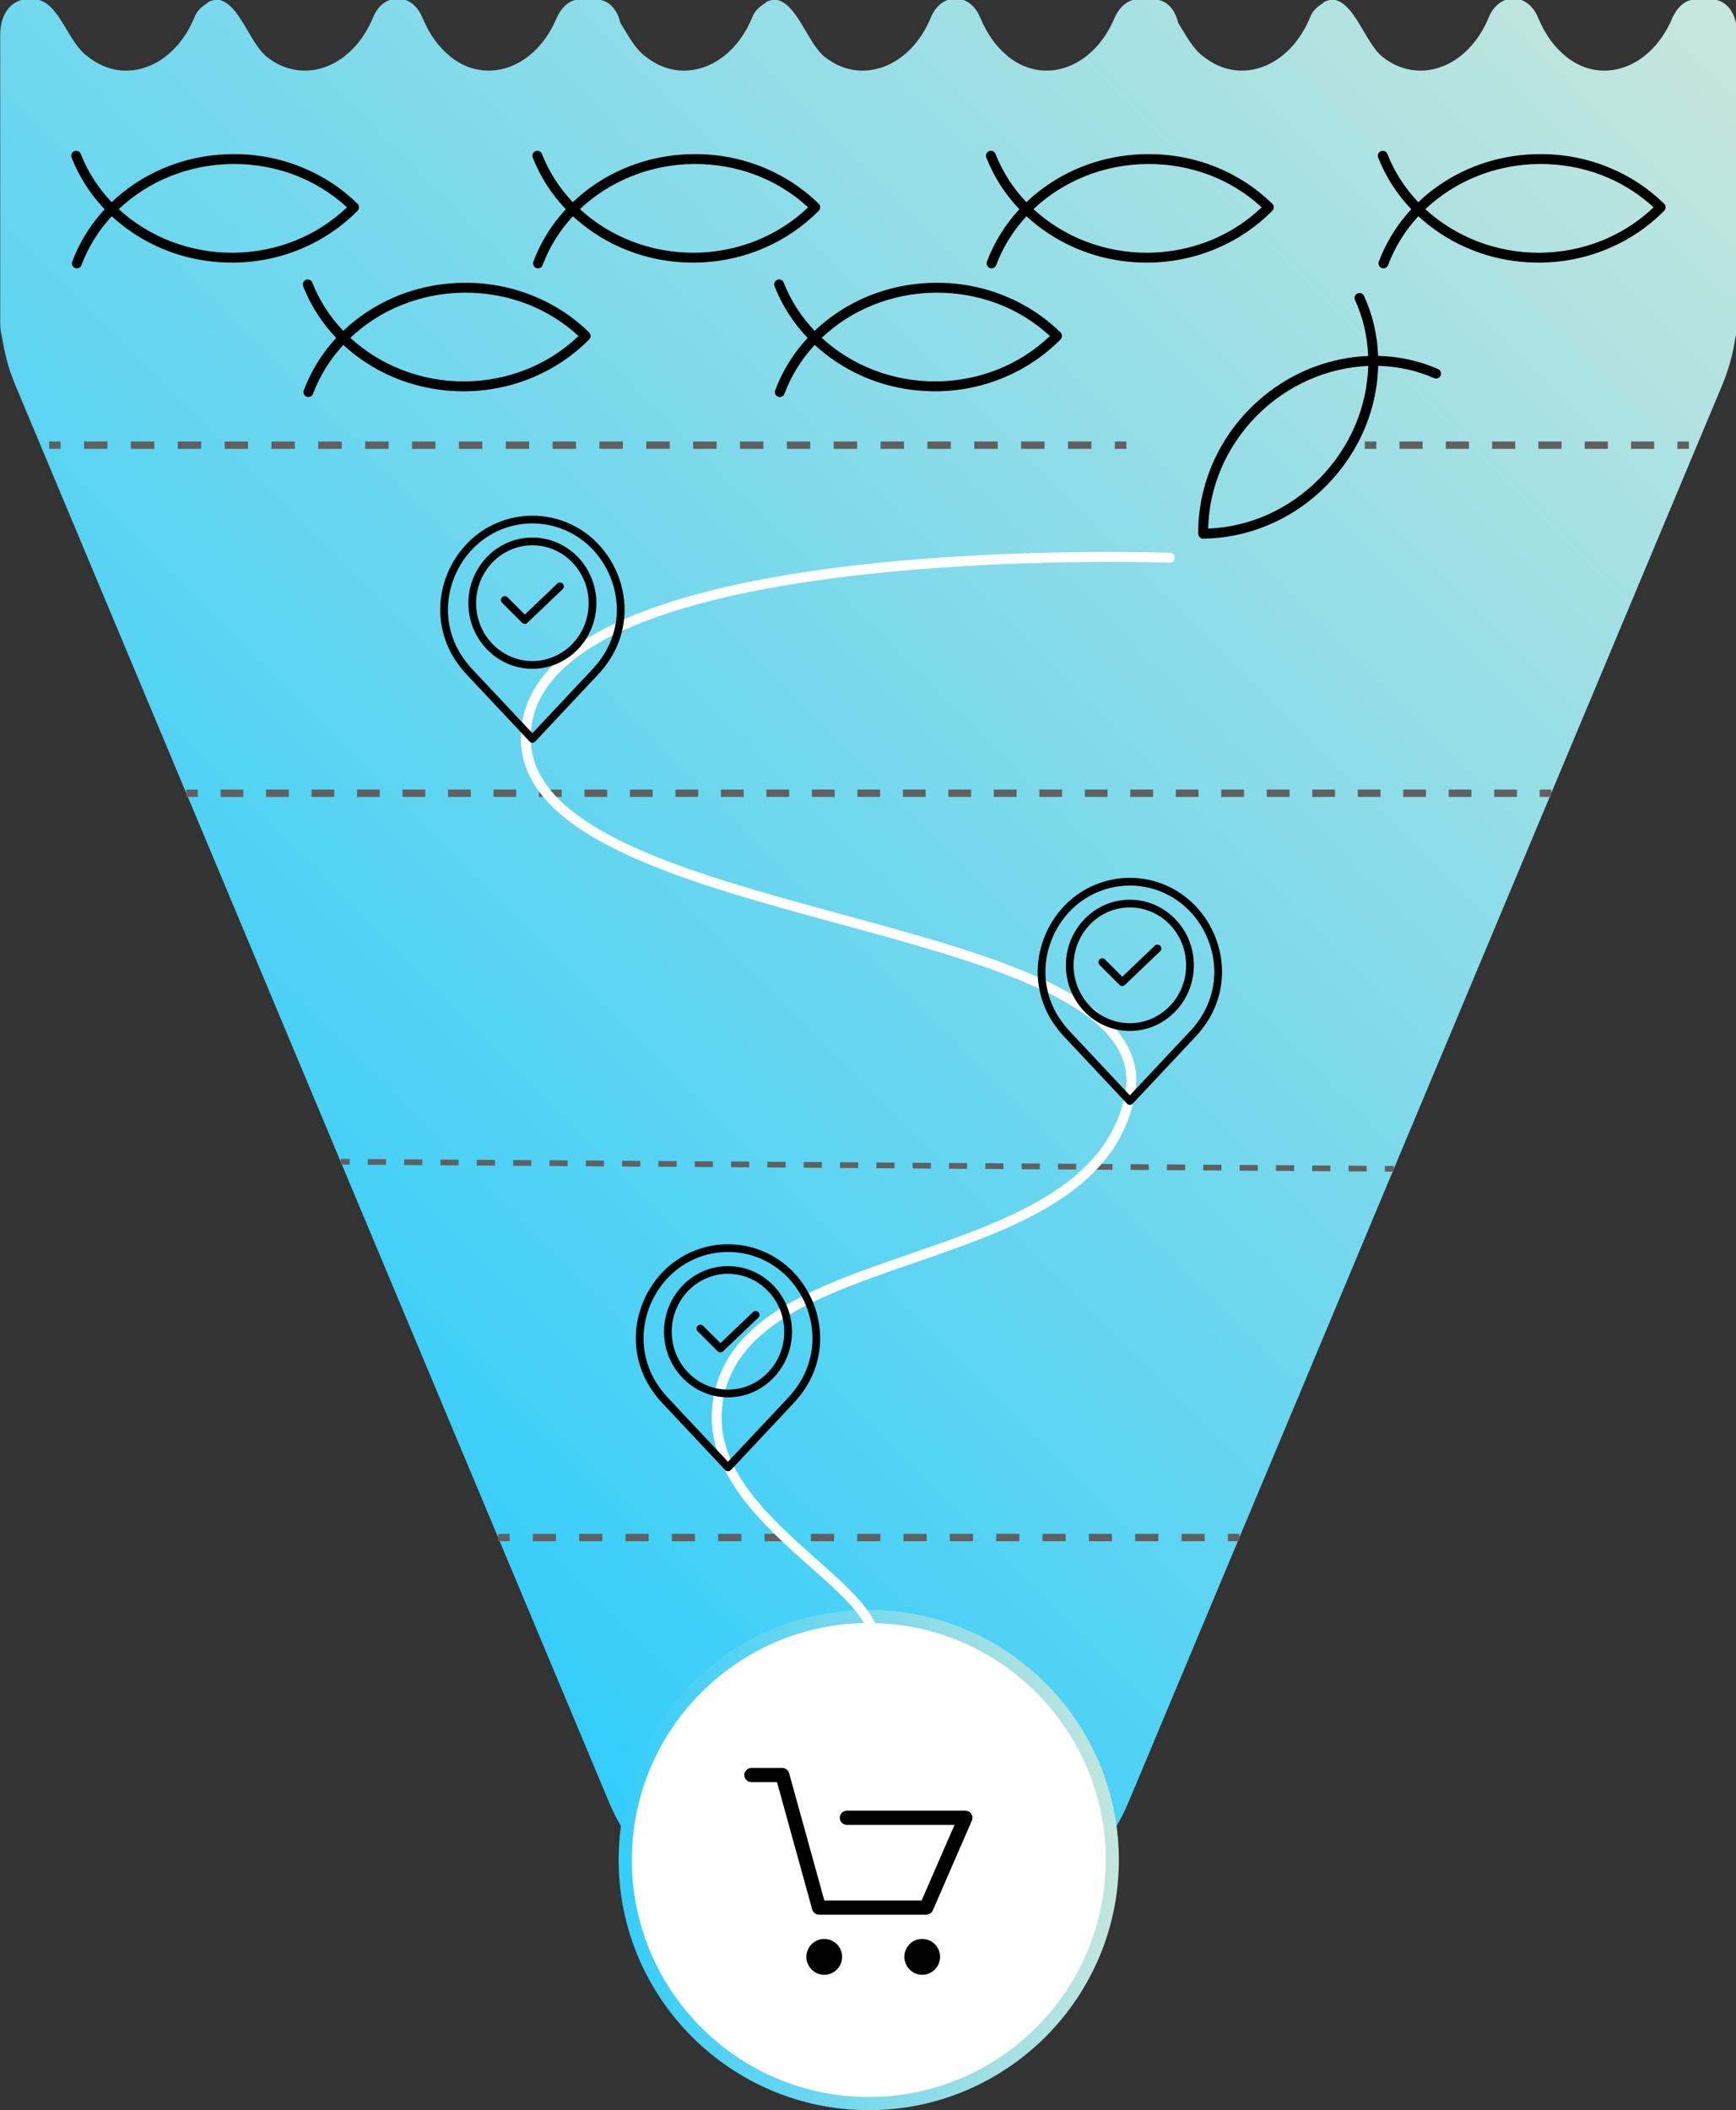 <?xml version="1.0" encoding="UTF-8" standalone="no"?> <!-- Created with Inkscape (http://www.inkscape.org/) --> <svg xmlns:dc="http://purl.org/dc/elements/1.1/" xmlns:cc="http://creativecommons.org/ns#" xmlns:rdf="http://www.w3.org/1999/02/22-rdf-syntax-ns#" xmlns:svg="http://www.w3.org/2000/svg" xmlns="http://www.w3.org/2000/svg" xmlns:sodipodi="http://sodipodi.sourceforge.net/DTD/sodipodi-0.dtd" xmlns:inkscape="http://www.inkscape.org/namespaces/inkscape" width="309.621mm" height="376.306mm" viewBox="0 0 309.621 376.306" id="svg1411" inkscape:version="0.92.3 (2405546, 2018-03-11)" sodipodi:docname="aida-journey.svg"><rect x="0" y="0" width="309.621" height="376.306" fill="#333333" stroke="none"/><defs id="defs1405"><clipPath id="clipPath121"><path d="m 842.64,1186.305 c 0.384,0.061 0.208,0.061 -1.055,0.061 v 0 c 0.358,0 0.71,-0.021 1.055,-0.061" id="path119" inkscape:connector-curvature="0"></path></clipPath><linearGradient x1="0" y1="0" x2="1" y2="0" gradientUnits="userSpaceOnUse" gradientTransform="matrix(0.606,0.606,0.606,-0.606,841.9,1186.053)" spreadMethod="pad" id="linearGradient131"><stop style="stop-opacity:1;stop-color:#34cdfa" offset="0" id="stop127"></stop><stop style="stop-opacity:1;stop-color:#c4e6dd" offset="1" id="stop129"></stop></linearGradient><clipPath id="clipPath141"><path d="m 921.386,1177.291 c -10.466,-25.413 -35.323,-34.487 -53.637,-19.967 v 0 c -8.879,7.04 -14.069,27.729 -25.109,28.981 v 0 c -0.805,-0.128 -4.093,-0.524 -4.98,-1.753 v 0 c -2.618,-1.815 -5.232,-3.63 -6.541,-7.26 v 0 c -10.467,-25.412 -35.322,-34.487 -53.638,-19.967 v 0 c -5.447,3.779 -9.122,10.997 -13.054,17.309 v 0 c -1.662,7.223 -6.205,11.732 -12.383,11.732 v 0 h -0.727 c -2.229,0.442 -4.456,0.445 -6.554,0 v 0 h -0.567 c -5.233,0 -9.157,-3.63 -11.774,-9.075 v 0 c -10.466,-25.413 -35.322,-34.487 -53.637,-19.967 v 0 c -6.541,5.445 -10.466,10.89 -14.391,19.967 v 0 c -5.232,12.705 -19.622,12.705 -24.855,0 v 0 c -10.467,-25.413 -35.322,-34.487 -53.637,-19.967 v 0 c -8.88,7.04 -14.069,27.729 -25.108,28.981 v 0 c -0.807,-0.128 -4.094,-0.524 -4.98,-1.753 v 0 c -2.617,-1.815 -5.234,-3.63 -6.542,-7.26 v 0 c -10.466,-25.412 -35.322,-34.487 -53.638,-19.967 v 0 c -5.446,3.779 -9.122,10.997 -13.055,17.309 v 0 c -1.66,7.223 -6.204,11.732 -12.381,11.732 v 0 h -0.728 c -2.229,0.442 -4.456,0.445 -6.553,0 v 0 h -0.568 c -5.233,0 -9.158,-3.63 -11.774,-9.075 v 0 c -10.466,-25.413 -35.322,-34.487 -53.636,-19.967 v 0 c -6.542,5.445 -10.467,10.89 -14.391,19.967 v 0 c -5.234,12.705 -19.623,12.705 -24.857,0 v 0 c -10.466,-25.413 -35.321,-34.487 -53.636,-19.967 v 0 c -8.879,7.04 -14.069,27.729 -25.109,28.981 v 0 c -0.805,-0.128 -4.093,-0.524 -4.981,-1.753 v 0 c -2.615,-1.815 -5.231,-3.63 -6.54,-7.26 v 0 c -10.466,-25.412 -35.321,-34.487 -53.637,-19.967 v 0 c -10.465,7.261 -14.39,27.227 -26.165,29.041 v 0 c -9.158,1.815 -18.314,-3.63 -18.314,-18.15 v 0 -145.208 c 0,-2.852 0.367,-5.446 1.037,-7.733 v 0 c 1.171,-7.992 3.352,-16.015 6.659,-23.907 v 0 L 477.012,275.455 c 13.982,-33.368 44.958,-54.837 79.117,-54.837 v 0 h 104.025 c 34.158,0 65.134,21.469 79.117,54.837 v 0 l 300.007,715.913 c 3.306,7.892 5.488,15.915 6.659,23.907 v 0 c 0.669,2.288 1.037,4.882 1.037,7.733 v 0 145.208 c 0,10.89 -5.233,18.15 -13.081,18.15 v 0 h -7.85 c -5.232,0 -9.157,-3.63 -11.775,-9.075 v 0 c -10.466,-25.413 -35.321,-34.487 -53.636,-19.967 v 0 c -6.541,5.445 -10.466,10.89 -14.391,19.967 v 0 c -2.616,6.353 -7.522,9.529 -12.428,9.529 v 0 c -4.905,0 -9.811,-3.176 -12.427,-9.529" id="path139" inkscape:connector-curvature="0"></path></clipPath><linearGradient x1="0" y1="0" x2="1" y2="0" gradientUnits="userSpaceOnUse" gradientTransform="matrix(739.605,739.605,739.605,-739.605,238.387,505.738)" spreadMethod="pad" id="linearGradient151"><stop style="stop-opacity:1;stop-color:#34cdfa" offset="0" id="stop147"></stop><stop style="stop-opacity:1;stop-color:#c4e6dd" offset="1" id="stop149"></stop></linearGradient><clipPath id="clipPath161"><path d="m 560.794,1186.305 c 0.383,0.061 0.207,0.061 -1.057,0.061 v 0 c 0.359,0 0.71,-0.021 1.057,-0.061" id="path159" inkscape:connector-curvature="0"></path></clipPath><linearGradient x1="0" y1="0" x2="1" y2="0" gradientUnits="userSpaceOnUse" gradientTransform="matrix(0.607,0.607,0.607,-0.607,560.053,1186.053)" spreadMethod="pad" id="linearGradient171"><stop style="stop-opacity:1;stop-color:#34cdfa" offset="0" id="stop167"></stop><stop style="stop-opacity:1;stop-color:#c4e6dd" offset="1" id="stop169"></stop></linearGradient><clipPath id="clipPath181"><path d="m 278.946,1186.305 c 0.384,0.061 0.21,0.061 -1.056,0.061 v 0 c 0.359,0 0.71,-0.021 1.056,-0.061" id="path179" inkscape:connector-curvature="0"></path></clipPath><linearGradient x1="0" y1="0" x2="1" y2="0" gradientUnits="userSpaceOnUse" gradientTransform="matrix(0.606,0.606,0.606,-0.606,278.206,1186.053)" spreadMethod="pad" id="linearGradient191"><stop style="stop-opacity:1;stop-color:#34cdfa" offset="0" id="stop187"></stop><stop style="stop-opacity:1;stop-color:#c4e6dd" offset="1" id="stop189"></stop></linearGradient><clipPath id="clipPath201"><path d="M 0,2772.171 H 1244 V 0 H 0 Z" id="path199" inkscape:connector-curvature="0"></path></clipPath><clipPath id="clipPath277"><path d="m 481.774,246.494 c 0,-69.68 56.687,-126.368 126.367,-126.368 v 0 c 69.68,0 126.368,56.688 126.368,126.368 v 0 c 0,69.68 -56.688,126.369 -126.368,126.369 v 0 c -69.68,0 -126.367,-56.689 -126.367,-126.369 m 6.65,0 c 0,66.012 53.704,119.718 119.717,119.718 v 0 c 66.012,0 119.718,-53.706 119.718,-119.718 v 0 c 0,-66.013 -53.706,-119.716 -119.718,-119.716 v 0 c -66.013,0 -119.717,53.703 -119.717,119.716" id="path275" inkscape:connector-curvature="0"></path></clipPath><linearGradient x1="0" y1="0" x2="1" y2="0" gradientUnits="userSpaceOnUse" gradientTransform="matrix(252.735,0,0,-252.735,481.773,246.494)" spreadMethod="pad" id="linearGradient287"><stop style="stop-opacity:1;stop-color:#34cdfa" offset="0" id="stop283"></stop><stop style="stop-opacity:1;stop-color:#c4e6dd" offset="1" id="stop285"></stop></linearGradient></defs><g inkscape:label="Layer 1" inkscape:groupmode="layer" id="layer1" transform="translate(1.831,-99.212)"><g transform="matrix(0.353,0,0,-0.353,-61.559,517.896)" id="g1280"><g id="g115"><g clip-path="url(#clipPath121)" id="g117"><g id="g123"><g id="g125"><path inkscape:connector-curvature="0" id="path133" style="fill:url(#linearGradient131);stroke:none" d="m 842.64,1186.305 c 0.384,0.061 0.208,0.061 -1.055,0.061 v 0 c 0.358,0 0.71,-0.021 1.055,-0.061"></path></g></g></g></g><g id="g135"><g clip-path="url(#clipPath141)" id="g137"><g id="g143"><g id="g145"><path inkscape:connector-curvature="0" id="path153" style="fill:url(#linearGradient151);stroke:none" d="m 921.386,1177.291 c -10.466,-25.413 -35.323,-34.487 -53.637,-19.967 v 0 c -8.879,7.04 -14.069,27.729 -25.109,28.981 v 0 c -0.805,-0.128 -4.093,-0.524 -4.98,-1.753 v 0 c -2.618,-1.815 -5.232,-3.63 -6.541,-7.26 v 0 c -10.467,-25.412 -35.322,-34.487 -53.638,-19.967 v 0 c -5.447,3.779 -9.122,10.997 -13.054,17.309 v 0 c -1.662,7.223 -6.205,11.732 -12.383,11.732 v 0 h -0.727 c -2.229,0.442 -4.456,0.445 -6.554,0 v 0 h -0.567 c -5.233,0 -9.157,-3.63 -11.774,-9.075 v 0 c -10.466,-25.413 -35.322,-34.487 -53.637,-19.967 v 0 c -6.541,5.445 -10.466,10.89 -14.391,19.967 v 0 c -5.232,12.705 -19.622,12.705 -24.855,0 v 0 c -10.467,-25.413 -35.322,-34.487 -53.637,-19.967 v 0 c -8.88,7.04 -14.069,27.729 -25.108,28.981 v 0 c -0.807,-0.128 -4.094,-0.524 -4.98,-1.753 v 0 c -2.617,-1.815 -5.234,-3.63 -6.542,-7.26 v 0 c -10.466,-25.412 -35.322,-34.487 -53.638,-19.967 v 0 c -5.446,3.779 -9.122,10.997 -13.055,17.309 v 0 c -1.66,7.223 -6.204,11.732 -12.381,11.732 v 0 h -0.728 c -2.229,0.442 -4.456,0.445 -6.553,0 v 0 h -0.568 c -5.233,0 -9.158,-3.63 -11.774,-9.075 v 0 c -10.466,-25.413 -35.322,-34.487 -53.636,-19.967 v 0 c -6.542,5.445 -10.467,10.89 -14.391,19.967 v 0 c -5.234,12.705 -19.623,12.705 -24.857,0 v 0 c -10.466,-25.413 -35.321,-34.487 -53.636,-19.967 v 0 c -8.879,7.04 -14.069,27.729 -25.109,28.981 v 0 c -0.805,-0.128 -4.093,-0.524 -4.981,-1.753 v 0 c -2.615,-1.815 -5.231,-3.63 -6.54,-7.26 v 0 c -10.466,-25.412 -35.321,-34.487 -53.637,-19.967 v 0 c -10.465,7.261 -14.39,27.227 -26.165,29.041 v 0 c -9.158,1.815 -18.314,-3.63 -18.314,-18.15 v 0 -145.208 c 0,-2.852 0.367,-5.446 1.037,-7.733 v 0 c 1.171,-7.992 3.352,-16.015 6.659,-23.907 v 0 L 477.012,275.455 c 13.982,-33.368 44.958,-54.837 79.117,-54.837 v 0 h 104.025 c 34.158,0 65.134,21.469 79.117,54.837 v 0 l 300.007,715.913 c 3.306,7.892 5.488,15.915 6.659,23.907 v 0 c 0.669,2.288 1.037,4.882 1.037,7.733 v 0 145.208 c 0,10.89 -5.233,18.15 -13.081,18.15 v 0 h -7.85 c -5.232,0 -9.157,-3.63 -11.775,-9.075 v 0 c -10.466,-25.413 -35.321,-34.487 -53.636,-19.967 v 0 c -6.541,5.445 -10.466,10.89 -14.391,19.967 v 0 c -2.616,6.353 -7.522,9.529 -12.428,9.529 v 0 c -4.905,0 -9.811,-3.176 -12.427,-9.529"></path></g></g></g></g><g id="g155"><g clip-path="url(#clipPath161)" id="g157"><g id="g163"><g id="g165"><path inkscape:connector-curvature="0" id="path173" style="fill:url(#linearGradient171);stroke:none" d="m 560.794,1186.305 c 0.383,0.061 0.207,0.061 -1.057,0.061 v 0 c 0.359,0 0.71,-0.021 1.057,-0.061"></path></g></g></g></g><g id="g175"><g clip-path="url(#clipPath181)" id="g177"><g id="g183"><g id="g185"><path inkscape:connector-curvature="0" id="path193" style="fill:url(#linearGradient191);stroke:none" d="m 278.946,1186.305 c 0.384,0.061 0.21,0.061 -1.056,0.061 v 0 c 0.359,0 0.71,-0.021 1.056,-0.061"></path></g></g></g></g><g id="g195"><g clip-path="url(#clipPath201)" id="g197"><path inkscape:connector-curvature="0" id="path203" style="fill:#606060;fill-opacity:1;fill-rule:nonzero;stroke:none" d="m 199.814,959.342 h -5.819 v 3.706 h 5.819 z"></path><path inkscape:connector-curvature="0" id="path205" style="fill:#606060;fill-opacity:1;fill-rule:nonzero;stroke:none" d="m 223.488,959.342 h -11.837 v 3.706 h 11.837 z m 23.674,0 h -11.837 v 3.706 h 11.837 z m 23.674,0 h -11.837 v 3.706 h 11.837 z m 23.674,0 h -11.837 v 3.706 h 11.837 z m 23.675,0 h -11.837 v 3.706 h 11.837 z m 23.673,0 h -11.837 v 3.706 h 11.837 z m 23.674,0 h -11.837 v 3.706 h 11.837 z m 23.674,0 h -11.837 v 3.706 h 11.837 z m 23.674,0 h -11.837 v 3.706 h 11.837 z m 23.674,0 h -11.837 v 3.706 h 11.837 z m 23.674,0 h -11.837 v 3.706 h 11.837 z m 23.673,0 h -11.837 v 3.706 h 11.837 z m 23.675,0 h -11.837 v 3.706 h 11.837 z m 23.674,0 h -11.837 v 3.706 h 11.837 z m 23.674,0 h -11.837 v 3.706 h 11.837 z m 23.674,0 h -11.837 v 3.706 h 11.837 z m 23.673,0 h -11.837 v 3.706 h 11.837 z m 23.674,0 h -11.837 v 3.706 h 11.837 z m 23.674,0 h -11.837 v 3.706 h 11.837 z m 23.674,0 h -11.837 v 3.706 h 11.837 z m 23.674,0 H 685.13 v 3.706 h 11.837 z m 23.675,0 h -11.837 v 3.706 h 11.837 z"></path><path inkscape:connector-curvature="0" id="path207" style="fill:#606060;fill-opacity:1;fill-rule:nonzero;stroke:none" d="m 738.297,959.342 h -5.818 v 3.706 h 5.818 z"></path><path inkscape:connector-curvature="0" id="path209" style="fill:#606060;fill-opacity:1;fill-rule:nonzero;stroke:none" d="m 864.59,959.342 h -5.819 v 3.706 h 5.819 z"></path><path inkscape:connector-curvature="0" id="path211" style="fill:#606060;fill-opacity:1;fill-rule:nonzero;stroke:none" d="m 887.989,959.342 h -11.7 v 3.706 h 11.7 z m 23.4,0 h -11.7 v 3.706 h 11.7 z m 23.399,0 h -11.7 v 3.706 h 11.7 z m 23.399,0 h -11.699 v 3.706 h 11.699 z m 23.4,0 h -11.699 v 3.706 h 11.699 z m 23.399,0 h -11.699 v 3.706 h 11.699 z"></path><path inkscape:connector-curvature="0" id="path213" style="fill:#606060;fill-opacity:1;fill-rule:nonzero;stroke:none" d="m 1022.506,959.342 h -5.818 v 3.706 h 5.818 z"></path><path inkscape:connector-curvature="0" id="path215" style="fill:#606060;fill-opacity:1;fill-rule:nonzero;stroke:none" d="m 269.149,783.515 h -5.819 v 3.706 h 5.819 z"></path><path inkscape:connector-curvature="0" id="path217" style="fill:#606060;fill-opacity:1;fill-rule:nonzero;stroke:none" d="m 292.132,783.515 h -11.491 v 3.707 h 11.491 z m 22.982,0 h -11.491 v 3.707 h 11.491 z m 22.983,0 h -11.491 v 3.707 h 11.491 z m 22.982,0 h -11.491 v 3.707 h 11.491 z m 22.983,0 h -11.491 v 3.707 h 11.491 z m 22.982,0 h -11.491 v 3.707 h 11.491 z m 22.982,0 h -11.491 v 3.707 h 11.491 z m 22.983,0 h -11.491 v 3.707 h 11.491 z m 22.983,0 h -11.491 v 3.707 h 11.491 z m 22.983,0 h -11.491 v 3.707 h 11.491 z m 22.982,0 h -11.491 v 3.707 h 11.491 z m 22.982,0 h -11.491 v 3.707 h 11.491 z m 22.983,0 h -11.491 v 3.707 h 11.491 z m 22.982,0 h -11.491 v 3.707 h 11.491 z m 22.983,0 h -11.491 v 3.707 h 11.491 z m 22.982,0 h -11.491 v 3.707 h 11.491 z m 22.983,0 h -11.491 v 3.707 h 11.491 z m 22.982,0 h -11.491 v 3.707 h 11.491 z m 22.982,0 h -11.491 v 3.707 h 11.491 z m 22.983,0 h -11.491 v 3.707 h 11.491 z m 22.982,0 H 740.29 v 3.707 h 11.491 z m 22.984,0 h -11.491 v 3.707 h 11.491 z m 22.982,0 h -11.491 v 3.707 h 11.491 z m 22.982,0 h -11.491 v 3.707 h 11.491 z m 22.983,0 h -11.491 v 3.707 h 11.491 z m 22.982,0 h -11.491 v 3.707 h 11.491 z m 22.983,0 h -11.491 v 3.707 h 11.491 z m 22.982,0 h -11.491 v 3.707 h 11.491 z m 22.983,0 h -11.491 v 3.707 h 11.491 z"></path><path inkscape:connector-curvature="0" id="path219" style="fill:#606060;fill-opacity:1;fill-rule:nonzero;stroke:none" d="m 952.952,783.515 h -5.819 v 3.706 h 5.819 z"></path><g transform="translate(345.861,597.746)" id="g221"><path inkscape:connector-curvature="0" id="path223" style="fill:#606060;fill-opacity:1;fill-rule:nonzero;stroke:none" d="M 0,0 -4.536,0.031 -4.517,2.92 0.02,2.89 Z"></path></g><g transform="translate(364.214,597.622)" id="g225"><path inkscape:connector-curvature="0" id="path227" style="fill:#606060;fill-opacity:1;fill-rule:nonzero;stroke:none" d="m 0,0 -9.176,0.062 0.02,2.89 L 0.02,2.89 Z m 18.353,-0.124 -9.176,0.062 0.019,2.89 9.176,-0.062 z m 18.351,-0.124 -9.176,0.062 0.02,2.89 9.176,-0.062 z m 18.353,-0.123 -9.176,0.062 0.019,2.89 9.176,-0.062 z m 18.352,-0.124 -9.177,0.062 0.02,2.89 9.177,-0.062 z m 18.352,-0.124 -9.176,0.062 0.019,2.89 9.176,-0.062 z m 18.352,-0.123 -9.176,0.061 0.019,2.89 9.177,-0.062 z m 18.352,-0.124 -9.176,0.062 0.02,2.889 9.175,-0.062 z m 18.352,-0.124 -9.175,0.062 0.019,2.889 9.176,-0.061 z m 18.352,-0.124 -9.176,0.062 0.02,2.89 9.175,-0.062 z m 18.352,-0.123 -9.175,0.062 0.019,2.889 9.176,-0.062 z m 18.352,-0.124 -9.176,0.062 0.02,2.889 9.176,-0.062 z m 18.353,-0.124 -9.176,0.062 0.019,2.89 9.176,-0.062 z m 18.352,-0.123 -9.177,0.061 0.02,2.89 9.177,-0.062 z m 18.352,-0.124 -9.176,0.062 0.019,2.889 9.176,-0.062 z m 18.352,-0.124 -9.177,0.062 0.02,2.889 9.177,-0.061 z m 18.352,-0.124 -9.176,0.062 0.02,2.89 9.175,-0.062 z m 18.352,-0.124 -9.175,0.062 0.019,2.89 9.176,-0.062 z m 18.353,-0.124 -9.177,0.062 0.02,2.89 9.176,-0.062 z m 18.351,-0.123 -9.175,0.062 0.019,2.89 9.176,-0.062 z m 18.353,-0.124 -9.177,0.062 0.02,2.89 9.176,-0.062 z m 18.352,-0.124 -9.176,0.062 0.019,2.89 9.176,-0.062 z m 18.352,-0.123 -9.176,0.061 0.02,2.89 9.176,-0.062 z m 18.352,-0.124 -9.176,0.062 0.019,2.889 9.176,-0.062 z m 18.352,-0.124 -9.176,0.062 0.02,2.889 9.176,-0.061 z m 18.353,-0.124 -9.177,0.062 0.019,2.89 9.177,-0.062 z m 18.351,-0.123 -9.176,0.062 0.02,2.889 9.176,-0.062 z m 18.353,-0.124 -9.176,0.062 0.02,2.889 9.175,-0.062 z"></path></g><g transform="translate(873.434,594.189)" id="g229"><path inkscape:connector-curvature="0" id="path231" style="fill:#606060;fill-opacity:1;fill-rule:nonzero;stroke:none" d="M 0,0 -4.536,0.031 -4.517,2.92 0.02,2.89 Z"></path></g><path inkscape:connector-curvature="0" id="path233" style="fill:#606060;fill-opacity:1;fill-rule:nonzero;stroke:none" d="m 426.706,407.534 h -5.819 v 3.706 h 5.819 z"></path><path inkscape:connector-curvature="0" id="path235" style="fill:#606060;fill-opacity:1;fill-rule:nonzero;stroke:none" d="m 450.116,407.533 h -11.705 v 3.707 h 11.705 z m 23.411,0 h -11.705 v 3.707 h 11.705 z m 23.411,0 h -11.705 v 3.707 h 11.705 z m 23.412,0 h -11.705 v 3.707 h 11.705 z m 23.411,0 h -11.706 v 3.707 h 11.706 z m 23.411,0 h -11.706 v 3.707 h 11.706 z m 23.411,0 h -11.706 v 3.707 h 11.706 z m 23.41,0 h -11.705 v 3.707 h 11.705 z m 23.411,0 h -11.705 v 3.707 h 11.705 z m 23.411,0 H 649.11 v 3.707 h 11.705 z m 23.412,0 h -11.705 v 3.707 h 11.705 z m 23.411,0 h -11.706 v 3.707 h 11.706 z m 23.411,0 h -11.706 v 3.707 h 11.706 z m 23.411,0 h -11.706 v 3.707 h 11.706 z m 23.411,0 h -11.706 v 3.707 h 11.706 z"></path><path inkscape:connector-curvature="0" id="path237" style="fill:#606060;fill-opacity:1;fill-rule:nonzero;stroke:none" d="m 795.396,407.534 h -5.819 v 3.706 h 5.819 z"></path><g transform="translate(286.727,1103.227)" id="g239"><path inkscape:connector-curvature="0" id="path241" style="fill:#000000;fill-opacity:1;fill-rule:nonzero;stroke:none" d="M 0,0 C 21.843,0.167 42.248,-7.581 57.78,-21.888 42.462,-36.489 22.164,-44.615 0.341,-44.831 -21.752,-44.981 -42.44,-36.714 -57.523,-22.804 -42.646,-8.692 -22.086,-0.164 0,0 m -81.368,3.267 c 3.798,-9.711 9.466,-18.535 16.721,-26.121 -7.176,-7.719 -12.737,-16.667 -16.397,-26.483 -0.481,-1.291 0.175,-2.729 1.467,-3.211 1.291,-0.481 2.729,0.175 3.211,1.467 3.445,9.241 8.695,17.573 15.303,24.699 3.418,-3.168 7.136,-6.084 11.128,-8.719 14.765,-9.743 32.16,-14.836 50.315,-14.722 12.13,0.12 23.841,2.553 34.808,7.233 10.583,4.514 19.989,10.9 27.96,18.98 0.466,0.472 0.726,1.11 0.72,1.774 -0.006,0.663 -0.275,1.297 -0.749,1.762 -8.09,7.927 -17.598,14.139 -28.26,18.463 C 23.818,2.867 12.075,5.092 -0.038,4.993 -18.205,4.857 -35.54,-0.481 -50.17,-10.447 c -3.932,-2.678 -7.587,-5.631 -10.942,-8.829 -6.68,7.003 -12.032,15.22 -15.606,24.361 -0.386,0.985 -1.327,1.588 -2.325,1.588 -0.303,0 -0.61,-0.055 -0.908,-0.172 -1.285,-0.502 -1.919,-1.95 -1.417,-3.234"></path></g><g transform="translate(403.727,1038.227)" id="g243"><path inkscape:connector-curvature="0" id="path245" style="fill:#000000;fill-opacity:1;fill-rule:nonzero;stroke:none" d="M 0,0 C 21.843,0.167 42.248,-7.581 57.78,-21.888 42.462,-36.489 22.164,-44.615 0.341,-44.831 -21.752,-44.981 -42.44,-36.714 -57.523,-22.804 -42.646,-8.692 -22.086,-0.164 0,0 m -81.368,3.267 c 3.798,-9.711 9.466,-18.535 16.721,-26.122 -7.176,-7.718 -12.737,-16.666 -16.397,-26.482 -0.481,-1.291 0.175,-2.729 1.467,-3.211 1.291,-0.481 2.729,0.175 3.211,1.467 3.445,9.241 8.695,17.573 15.303,24.699 3.418,-3.168 7.136,-6.084 11.128,-8.719 14.765,-9.743 32.16,-14.836 50.315,-14.722 12.13,0.12 23.841,2.553 34.808,7.233 10.583,4.514 19.989,10.9 27.96,18.98 0.466,0.472 0.726,1.11 0.72,1.774 -0.006,0.663 -0.275,1.297 -0.749,1.762 -8.09,7.927 -17.598,14.139 -28.26,18.463 C 23.818,2.867 12.075,5.092 -0.038,4.993 -18.205,4.857 -35.54,-0.481 -50.17,-10.447 c -3.932,-2.678 -7.587,-5.631 -10.942,-8.829 -6.68,7.003 -12.032,15.22 -15.606,24.361 -0.386,0.985 -1.327,1.588 -2.325,1.588 -0.303,0 -0.61,-0.055 -0.908,-0.172 -1.285,-0.502 -1.919,-1.95 -1.417,-3.234"></path></g><g transform="translate(519.727,1103.227)" id="g247"><path inkscape:connector-curvature="0" id="path249" style="fill:#000000;fill-opacity:1;fill-rule:nonzero;stroke:none" d="M 0,0 C 21.843,0.167 42.248,-7.581 57.78,-21.888 42.462,-36.489 22.164,-44.615 0.341,-44.831 -21.752,-44.981 -42.44,-36.714 -57.523,-22.804 -42.646,-8.692 -22.086,-0.164 0,0 m -81.368,3.267 c 3.798,-9.711 9.466,-18.535 16.721,-26.121 -7.176,-7.719 -12.737,-16.667 -16.397,-26.483 -0.481,-1.291 0.175,-2.729 1.467,-3.211 1.291,-0.481 2.729,0.175 3.211,1.467 3.445,9.241 8.695,17.573 15.303,24.699 3.418,-3.168 7.136,-6.084 11.128,-8.719 14.765,-9.743 32.16,-14.836 50.315,-14.722 12.13,0.12 23.841,2.553 34.808,7.233 10.583,4.514 19.989,10.9 27.96,18.98 0.466,0.472 0.726,1.11 0.72,1.774 -0.006,0.663 -0.275,1.297 -0.749,1.762 -8.09,7.927 -17.598,14.139 -28.26,18.463 C 23.818,2.867 12.075,5.092 -0.038,4.993 -18.205,4.857 -35.54,-0.481 -50.17,-10.447 c -3.932,-2.678 -7.587,-5.631 -10.942,-8.829 -6.68,7.003 -12.032,15.22 -15.606,24.361 -0.386,0.985 -1.327,1.588 -2.325,1.588 -0.303,0 -0.61,-0.055 -0.908,-0.172 -1.285,-0.502 -1.919,-1.95 -1.417,-3.234"></path></g><g transform="translate(641.895,1038.227)" id="g251"><path inkscape:connector-curvature="0" id="path253" style="fill:#000000;fill-opacity:1;fill-rule:nonzero;stroke:none" d="M 0,0 C 21.843,0.167 42.248,-7.581 57.78,-21.888 42.461,-36.489 22.164,-44.615 0.341,-44.831 -21.752,-44.981 -42.44,-36.714 -57.523,-22.804 -42.647,-8.692 -22.086,-0.164 0,0 m -81.368,3.267 c 3.798,-9.711 9.466,-18.535 16.721,-26.122 -7.176,-7.718 -12.738,-16.666 -16.398,-26.482 -0.481,-1.291 0.176,-2.729 1.467,-3.211 1.292,-0.481 2.73,0.175 3.212,1.467 3.445,9.241 8.695,17.573 15.303,24.699 3.418,-3.168 7.135,-6.084 11.128,-8.719 14.765,-9.743 32.16,-14.836 50.315,-14.722 12.13,0.12 23.841,2.553 34.808,7.233 10.582,4.514 19.989,10.9 27.96,18.98 0.466,0.472 0.725,1.11 0.72,1.774 -0.006,0.663 -0.275,1.297 -0.749,1.762 -8.09,7.927 -17.598,14.139 -28.261,18.463 -11.04,4.478 -22.783,6.703 -34.896,6.604 -18.167,-0.136 -35.502,-5.474 -50.133,-15.44 -3.932,-2.678 -7.586,-5.631 -10.941,-8.829 -6.681,7.003 -12.032,15.22 -15.606,24.361 -0.386,0.985 -1.328,1.588 -2.325,1.588 -0.303,0 -0.61,-0.055 -0.909,-0.172 -1.284,-0.502 -1.918,-1.95 -1.416,-3.234"></path></g><g transform="translate(748.895,1103.227)" id="g255"><path inkscape:connector-curvature="0" id="path257" style="fill:#000000;fill-opacity:1;fill-rule:nonzero;stroke:none" d="M 0,0 C 21.843,0.167 42.248,-7.581 57.78,-21.888 42.461,-36.489 22.164,-44.615 0.341,-44.831 -21.752,-44.981 -42.44,-36.714 -57.523,-22.804 -42.647,-8.692 -22.086,-0.164 0,0 m -81.368,3.267 c 3.798,-9.711 9.466,-18.535 16.721,-26.121 -7.176,-7.719 -12.738,-16.667 -16.398,-26.483 -0.481,-1.291 0.176,-2.729 1.467,-3.211 1.292,-0.481 2.73,0.175 3.212,1.467 3.445,9.241 8.695,17.573 15.303,24.699 3.418,-3.168 7.135,-6.084 11.128,-8.719 14.765,-9.743 32.16,-14.836 50.315,-14.722 12.13,0.12 23.841,2.553 34.808,7.233 10.582,4.514 19.989,10.9 27.96,18.98 0.466,0.472 0.725,1.11 0.72,1.774 -0.006,0.663 -0.275,1.297 -0.749,1.762 -8.09,7.927 -17.598,14.139 -28.261,18.463 -11.04,4.478 -22.783,6.703 -34.896,6.604 -18.167,-0.136 -35.502,-5.474 -50.133,-15.44 -3.932,-2.678 -7.586,-5.631 -10.941,-8.829 -6.681,7.003 -12.032,15.22 -15.606,24.361 -0.386,0.985 -1.328,1.588 -2.325,1.588 -0.303,0 -0.61,-0.055 -0.909,-0.172 -1.284,-0.502 -1.918,-1.95 -1.416,-3.234"></path></g><g transform="translate(946.895,1103.227)" id="g259"><path inkscape:connector-curvature="0" id="path261" style="fill:#000000;fill-opacity:1;fill-rule:nonzero;stroke:none" d="M 0,0 C 21.843,0.167 42.248,-7.581 57.78,-21.888 42.461,-36.489 22.164,-44.615 0.341,-44.831 -21.752,-44.981 -42.44,-36.714 -57.523,-22.804 -42.647,-8.692 -22.086,-0.164 0,0 m -81.368,3.267 c 3.798,-9.711 9.466,-18.535 16.721,-26.121 -7.176,-7.719 -12.738,-16.667 -16.398,-26.483 -0.481,-1.291 0.176,-2.729 1.467,-3.211 1.292,-0.481 2.73,0.175 3.212,1.467 3.445,9.241 8.695,17.573 15.303,24.699 3.418,-3.168 7.135,-6.084 11.128,-8.719 14.765,-9.743 32.16,-14.836 50.315,-14.722 12.13,0.12 23.841,2.553 34.808,7.233 10.582,4.514 19.989,10.9 27.96,18.98 0.466,0.472 0.725,1.11 0.72,1.774 -0.006,0.663 -0.275,1.297 -0.749,1.762 -8.09,7.927 -17.598,14.139 -28.261,18.463 -11.04,4.478 -22.783,6.703 -34.896,6.604 -18.167,-0.136 -35.502,-5.474 -50.133,-15.44 -3.932,-2.678 -7.586,-5.631 -10.941,-8.829 -6.681,7.003 -12.032,15.22 -15.606,24.361 -0.386,0.985 -1.328,1.588 -2.325,1.588 -0.303,0 -0.61,-0.055 -0.909,-0.172 -1.284,-0.502 -1.918,-1.95 -1.416,-3.234"></path></g><g transform="translate(835.945,944.417)" id="g263"><path inkscape:connector-curvature="0" id="path265" style="fill:#000000;fill-opacity:1;fill-rule:nonzero;stroke:none" d="m 0,0 c -15.327,-15.563 -35.235,-24.513 -56.334,-25.379 0.508,21.156 9.113,41.254 24.393,56.839 C -16.426,47.188 4.049,55.971 24.55,56.8 24.009,36.303 15.501,15.733 0,0 m 59.846,55.226 c -9.553,4.182 -19.8,6.413 -30.294,6.648 -0.384,10.532 -2.779,20.791 -7.132,30.32 -0.572,1.254 -2.054,1.806 -3.308,1.233 -1.253,-0.573 -1.806,-2.054 -1.233,-3.308 4.098,-8.97 6.277,-18.575 6.643,-28.286 C 19.865,61.656 15.175,61.09 10.489,60.129 -6.841,56.579 -22.742,47.881 -35.5,34.962 -43.991,26.3 -50.552,16.298 -54.998,5.234 c -4.29,-10.674 -6.427,-21.841 -6.351,-33.192 0.005,-0.663 0.274,-1.297 0.746,-1.763 0.474,-0.465 1.113,-0.723 1.776,-0.716 11.326,0.115 22.442,2.446 33.039,6.927 10.973,4.641 20.85,11.371 29.345,20.007 12.751,12.941 21.233,28.975 24.531,46.366 0.887,4.674 1.383,9.346 1.494,13.98 9.676,-0.228 19.27,-2.254 28.261,-6.191 0.97,-0.424 2.061,-0.183 2.767,0.522 0.214,0.214 0.392,0.471 0.521,0.764 0.553,1.263 -0.023,2.735 -1.285,3.288"></path></g><g transform="translate(485.099,246.494)" id="g267"><path inkscape:connector-curvature="0" id="path269" style="fill:#ffffff;fill-opacity:1;fill-rule:nonzero;stroke:none" d="m 0,0 c 0,67.955 55.088,123.043 123.042,123.043 67.955,0 123.043,-55.088 123.043,-123.043 0,-67.955 -55.088,-123.042 -123.043,-123.042 C 55.088,-123.042 0,-67.955 0,0"></path></g></g></g><g id="g271"><g clip-path="url(#clipPath277)" id="g273"><g id="g279"><g id="g281"><path inkscape:connector-curvature="0" id="path289" style="fill:url(#linearGradient287);stroke:none" d="m 481.774,246.494 c 0,-69.68 56.687,-126.368 126.367,-126.368 v 0 c 69.68,0 126.368,56.688 126.368,126.368 v 0 c 0,69.68 -56.688,126.369 -126.368,126.369 v 0 c -69.68,0 -126.367,-56.689 -126.367,-126.369 m 6.65,0 c 0,66.012 53.704,119.718 119.717,119.718 v 0 c 66.012,0 119.718,-53.706 119.718,-119.718 v 0 c 0,-66.013 -53.706,-119.716 -119.718,-119.716 v 0 c -66.013,0 -119.717,53.703 -119.717,119.716"></path></g></g></g></g><g transform="translate(611.075,283.994)" id="g299"><path inkscape:connector-curvature="0" id="path301" style="fill:#ffffff;fill-opacity:1;fill-rule:nonzero;stroke:none" d="m 0,0 c -0.014,0 -0.028,0 -0.042,0 -1.381,0.023 -2.481,1.161 -2.459,2.541 0.007,0.419 0.683,42.283 10e-4,70.899 -0.255,10.693 -13.996,22.902 -29.906,37.039 -23.726,21.081 -53.253,47.317 -49.551,81.457 4.767,43.961 51.19,59.971 100.341,76.921 48.653,16.779 98.963,34.129 108.148,80.383 3.966,19.971 -8.368,36.262 -38.816,51.267 -27.693,13.647 -65.647,23.986 -105.83,34.932 -80.632,21.966 -164.01,44.68 -160.518,97.061 1.588,23.832 20.152,43.371 55.172,58.076 27.477,11.536 65.225,20.196 112.195,25.74 79.77,9.413 159.756,6.545 160.554,6.515 1.38,-0.052 2.456,-1.212 2.404,-2.592 -0.051,-1.381 -1.206,-2.469 -2.591,-2.404 -3.161,0.118 -316.315,10.782 -322.746,-85.668 -3.219,-48.299 78.152,-70.466 156.844,-91.903 40.422,-11.012 78.602,-21.412 106.727,-35.272 32.345,-15.941 45.924,-34.496 41.51,-56.726 -9.746,-49.071 -61.435,-66.896 -111.423,-84.136 -47.608,-16.418 -92.576,-31.926 -97,-72.733 -3.424,-31.576 23.843,-55.804 47.901,-77.18 C -12.303,99.305 2.191,86.426 2.498,73.56 3.183,44.841 2.506,2.879 2.499,2.459 2.477,1.092 1.361,0 0,0"></path></g><g transform="translate(395.603,880.714)" id="g303"><path inkscape:connector-curvature="0" id="path305" style="fill:#000000;fill-opacity:1;fill-rule:nonzero;stroke:none" d="m 0,0 c 0.709,10.798 5.304,20.975 12.932,28.648 7.856,7.881 18.526,12.31 29.652,12.31 11.127,0 21.797,-4.429 29.652,-12.31 C 79.866,20.975 84.46,10.798 85.169,0 c 0.374,-5.881 -0.492,-11.775 -2.545,-17.3 -2.012,-5.514 -5.305,-10.732 -9.79,-15.509 L 42.584,-65.03 12.335,-32.809 c -4.484,4.777 -7.778,9.995 -9.79,15.508 C 0.493,-11.776 -0.374,-5.881 0,0 m 9.488,-35.481 31.674,-33.736 c 0.368,-0.393 0.884,-0.616 1.423,-0.616 0.54,0 1.055,0.223 1.425,0.616 l 31.672,33.736 c 4.846,5.163 8.417,10.83 10.61,16.842 2.239,6.035 3.184,12.474 2.772,18.899 C 88.294,12 83.298,23.063 75.003,31.405 66.414,40.021 54.75,44.863 42.584,44.863 30.42,44.863 18.756,40.021 10.167,31.405 1.871,23.063 -3.124,12 -3.896,0.26 -4.308,-6.165 -3.362,-12.604 -1.124,-18.639 1.07,-24.651 4.641,-30.318 9.488,-35.481"></path></g><g transform="translate(438.187,910.624)" id="g307"><path inkscape:connector-curvature="0" id="path309" style="fill:#000000;fill-opacity:1;fill-rule:nonzero;stroke:none" d="m 0,0 c 15.676,0 28.428,-13.119 28.428,-29.244 0,-16.124 -12.752,-29.244 -28.428,-29.244 -15.675,0 -28.428,13.12 -28.428,29.244 C -28.428,-13.119 -15.675,0 0,0 m 0,-62.393 c 17.829,0 32.332,14.871 32.332,33.148 0,18.278 -14.503,33.15 -32.332,33.15 -17.827,0 -32.332,-14.87 -32.332,-33.149 0,-18.277 14.505,-33.149 32.332,-33.149"></path></g><g transform="translate(432.956,871.5)" id="g311"><path inkscape:connector-curvature="0" id="path313" style="fill:#000000;fill-opacity:1;fill-rule:nonzero;stroke:none" d="m 0,0 c 0.75,-0.751 1.961,-0.764 2.729,-0.032 l 17.796,16.999 c 0.781,0.745 0.809,1.981 0.064,2.761 -0.744,0.78 -1.982,0.808 -2.76,0.063 L 1.412,4.111 -7.334,12.856 c -0.763,0.763 -1.999,0.763 -2.762,0 -0.762,-0.763 -0.762,-1.999 0,-2.762 z"></path></g><g transform="translate(697.475,697.776)" id="g315"><path inkscape:connector-curvature="0" id="path317" style="fill:#000000;fill-opacity:1;fill-rule:nonzero;stroke:none" d="m 0,0 c 0.71,10.798 5.304,20.975 12.933,28.648 7.856,7.881 18.526,12.31 29.652,12.31 11.127,0 21.797,-4.429 29.652,-12.31 C 79.867,20.975 84.46,10.798 85.169,0 85.543,-5.881 84.677,-11.775 82.624,-17.3 80.613,-22.814 77.319,-28.032 72.835,-32.809 L 42.585,-65.03 12.336,-32.809 C 7.852,-28.032 4.558,-22.814 2.545,-17.302 0.494,-11.777 -0.373,-5.881 0,0 m 9.489,-35.481 31.674,-33.736 c 0.368,-0.393 0.884,-0.616 1.423,-0.616 0.539,0 1.055,0.223 1.424,0.616 l 31.672,33.736 c 4.847,5.163 8.418,10.83 10.611,16.841 2.238,6.036 3.184,12.475 2.772,18.9 C 88.294,12 83.299,23.062 75.003,31.405 66.415,40.021 54.75,44.863 42.585,44.863 30.421,44.863 18.756,40.021 10.168,31.405 1.872,23.062 -3.123,12 -3.896,0.26 c -0.411,-6.425 0.534,-12.864 2.773,-18.9 2.194,-6.011 5.765,-11.678 10.612,-16.841"></path></g><g transform="translate(740.06,727.686)" id="g319"><path inkscape:connector-curvature="0" id="path321" style="fill:#000000;fill-opacity:1;fill-rule:nonzero;stroke:none" d="m 0,0 c 15.676,0 28.428,-13.119 28.428,-29.244 0,-16.124 -12.752,-29.244 -28.428,-29.244 -15.675,0 -28.428,13.12 -28.428,29.244 C -28.428,-13.119 -15.675,0 0,0 m 0,-62.393 c 17.828,0 32.332,14.871 32.332,33.148 0,18.278 -14.504,33.15 -32.332,33.15 -17.828,0 -32.332,-14.87 -32.332,-33.149 0,-18.277 14.504,-33.149 32.332,-33.149"></path></g><g transform="translate(734.829,688.562)" id="g323"><path inkscape:connector-curvature="0" id="path325" style="fill:#000000;fill-opacity:1;fill-rule:nonzero;stroke:none" d="m 0,0 c 0.749,-0.751 1.961,-0.764 2.728,-0.032 l 17.796,16.999 c 0.781,0.745 0.809,1.98 0.064,2.761 -0.744,0.78 -1.981,0.808 -2.76,0.063 L 1.411,4.11 -7.334,12.856 c -0.763,0.763 -1.999,0.763 -2.762,0 -0.762,-0.763 -0.762,-1.999 0,-2.762 z"></path></g><g transform="translate(494.435,512.691)" id="g327"><path inkscape:connector-curvature="0" id="path329" style="fill:#000000;fill-opacity:1;fill-rule:nonzero;stroke:none" d="m 0,0 c 0.71,10.798 5.304,20.976 12.933,28.649 7.856,7.88 18.526,12.309 29.652,12.309 11.127,0 21.797,-4.429 29.652,-12.309 C 79.867,20.976 84.46,10.798 85.169,0 85.543,-5.881 84.677,-11.775 82.624,-17.3 80.613,-22.814 77.319,-28.032 72.835,-32.808 L 42.585,-65.029 12.336,-32.808 C 7.852,-28.032 4.558,-22.814 2.545,-17.301 0.494,-11.776 -0.373,-5.881 0,0 m 9.489,-35.481 31.674,-33.735 c 0.368,-0.394 0.884,-0.617 1.423,-0.617 0.539,0 1.055,0.223 1.424,0.617 l 31.672,33.735 c 4.847,5.164 8.418,10.83 10.611,16.842 2.238,6.036 3.184,12.475 2.772,18.9 C 88.294,12 83.299,23.063 75.003,31.405 66.415,40.021 54.75,44.863 42.585,44.863 30.421,44.863 18.756,40.021 10.168,31.405 1.872,23.063 -3.123,12 -3.896,0.261 c -0.411,-6.425 0.534,-12.864 2.773,-18.9 2.194,-6.012 5.765,-11.678 10.612,-16.842"></path></g><g transform="translate(537.02,542.601)" id="g331"><path inkscape:connector-curvature="0" id="path333" style="fill:#000000;fill-opacity:1;fill-rule:nonzero;stroke:none" d="m 0,0 c 15.676,0 28.428,-13.119 28.428,-29.244 0,-16.125 -12.752,-29.244 -28.428,-29.244 -15.675,0 -28.428,13.119 -28.428,29.244 C -28.428,-13.119 -15.675,0 0,0 m 0,-62.393 c 17.829,0 32.332,14.871 32.332,33.148 0,18.278 -14.503,33.15 -32.332,33.15 -17.828,0 -32.332,-14.87 -32.332,-33.149 0,-18.277 14.504,-33.149 32.332,-33.149"></path></g><g transform="translate(531.79,503.478)" id="g335"><path inkscape:connector-curvature="0" id="path337" style="fill:#000000;fill-opacity:1;fill-rule:nonzero;stroke:none" d="m 0,0 c 0.749,-0.75 1.961,-0.764 2.728,-0.031 l 17.796,16.998 c 0.781,0.745 0.809,1.981 0.064,2.761 -0.744,0.78 -1.981,0.808 -2.76,0.063 L 1.411,4.111 -7.334,12.856 c -0.763,0.763 -1.999,0.763 -2.762,0 -0.762,-0.762 -0.762,-1.999 0,-2.762 z"></path></g><g transform="translate(656.96,271.388)" id="g339"><path inkscape:connector-curvature="0" id="path341" style="fill:#000000;fill-opacity:1;fill-rule:nonzero;stroke:none" d="m 0,0 h -59.899 c -1.968,0 -3.57,-1.602 -3.57,-3.57 0,-1.968 1.602,-3.57 3.57,-3.57 h 53.276 1.144 l -0.456,-1.049 -15.983,-36.717 -0.196,-0.451 h -0.491 -48.093 -0.572 l -0.151,0.55 -17.639,63.787 c -0.416,1.544 -1.835,2.619 -3.453,2.619 h -15.623 c -1.968,0 -3.569,-1.602 -3.569,-3.57 0,-1.968 1.601,-3.57 3.569,-3.57 h 12.383 0.571 l 0.152,-0.55 17.639,-63.788 c 0.415,-1.543 1.834,-2.618 3.453,-2.618 h 54.212 c 1.417,0 2.673,0.825 3.277,2.153 L 3.272,-4.999 C 3.746,-3.874 3.638,-2.632 2.971,-1.602 2.321,-0.599 1.211,0 0,0"></path></g><g transform="translate(644.156,198.23)" id="g343"><path inkscape:connector-curvature="0" id="path345" style="fill:#000000;fill-opacity:1;fill-rule:nonzero;stroke:none" d="m 0,0 c -0.317,4.697 -4.284,8.384 -9.031,8.384 -0.201,0 -0.405,-0.007 -0.61,-0.02 -2.397,-0.16 -4.591,-1.26 -6.176,-3.099 -1.579,-1.828 -2.358,-4.152 -2.197,-6.542 0.334,-4.734 4.275,-8.444 8.972,-8.444 h 0.688 c 2.425,0.21 4.612,1.318 6.158,3.122 C -0.618,-4.824 0.138,-2.545 0,0"></path></g><g transform="translate(594.656,198.23)" id="g347"><path inkscape:connector-curvature="0" id="path349" style="fill:#000000;fill-opacity:1;fill-rule:nonzero;stroke:none" d="m 0,0 c -0.317,4.697 -4.284,8.384 -9.031,8.384 -0.201,0 -0.405,-0.007 -0.61,-0.02 -2.397,-0.16 -4.591,-1.26 -6.176,-3.099 -1.579,-1.828 -2.358,-4.152 -2.197,-6.542 0.334,-4.734 4.275,-8.444 8.972,-8.444 h 0.688 c 2.425,0.21 4.612,1.318 6.158,3.122 C -0.618,-4.824 0.138,-2.545 0,0"></path></g></g></g></svg> 